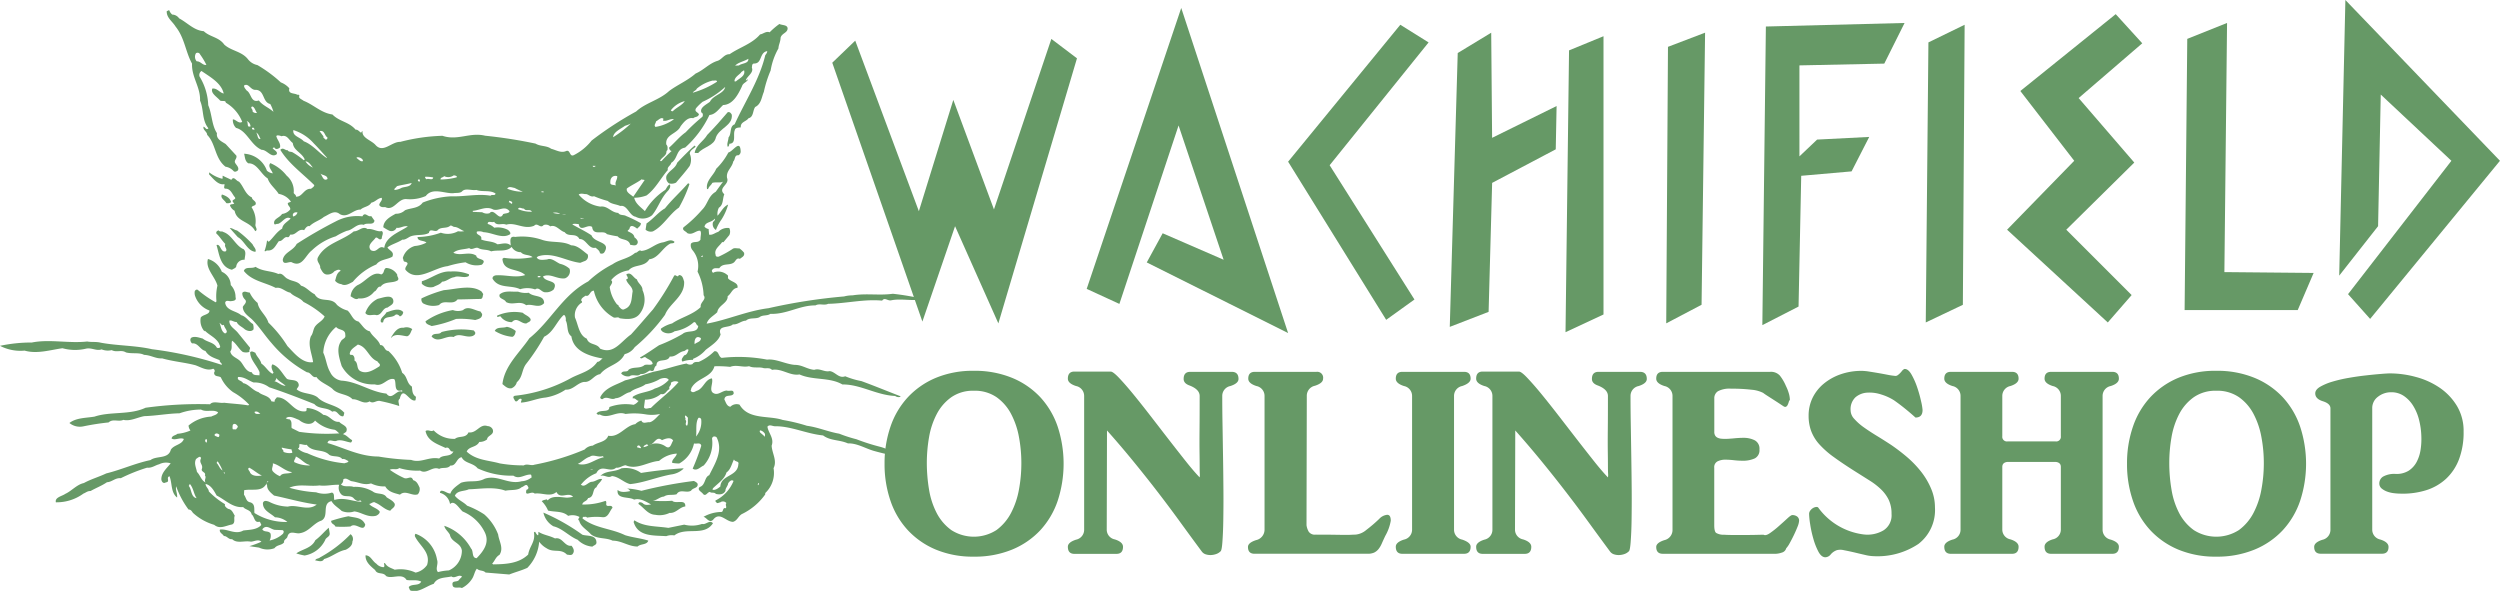 <svg id="logo-green" xmlns="http://www.w3.org/2000/svg" width="296.17" height="70" viewBox="0 0 296.17 70">
  <g id="グループ_77" data-name="グループ 77" transform="translate(0 1.215)">
    <path id="パス_357" data-name="パス 357" d="M140.132,124.7c-.062,1.615,1.013,2.775.951,4.387.458,1.012.2,2.329.992,3.272-.258.278-.365-.138-.572-.189-.138.368.434.6.419.968,1.035,1.036.886,2.769,2.175,3.774a1.641,1.641,0,0,1,.972.532c.161.132.372.016.5-.1.177-.324-.184-.628-.3-.84-.235-.34.227-.53.116-.905l-1.272-1.377c-.485-.307-1.14-.582-1.027-1.284-.628-.936-.578-2.257-1.034-3.312a6.94,6.94,0,0,0-1.031-3.4.572.572,0,0,1,.232-.654c1.009.7,2.35,1.418,2.633,2.67-.493-.1-.763-.651-1.346-.589-.226.528.464.93.861,1.358.155.256.707-.057.734.317a4.545,4.545,0,0,1,1.942,2.272c-.425.273-.773-.32-1.107-.291a1.276,1.276,0,0,0,.377,1.007c1.312.34,1.743,2.057,3.045,2.6.625-.017,1.124,1,1.764.524.178-.324-.354-.51-.472-.722.087-.039.131-.118.211-.075.155.3.493.143.664-.017.1-.492-.338-.883-.444-1.341l.083-.081a1.151,1.151,0,0,1,.537.1c.672-.223.892.49,1.335.8.091.916,1.077,1.12,1.419,1.961l-.129.077a9.111,9.111,0,0,0-1.289-.918c-.2-.132-.5-.019-.611-.272-.294.07-.524-.394-.869-.035,1.015,1.656,2.589,2.752,4.024,4.175-.008.206-.26.322-.39.441-.829-.074-1.032,1-1.776.924.01-.205-.155-.253-.273-.423a2.371,2.371,0,0,0-.833-2.061,4.848,4.848,0,0,0-1.933-1.484c-.348.4.176.837.286,1.213a1.349,1.349,0,0,1-.693-.317,3.016,3.016,0,0,0-2.7-2.01c.11.418.09.873.5,1.138,1.038-.042,1.483,1.3,2.293,1.786.219.713.907,1.2,1.3,1.833a2.2,2.2,0,0,1,1.455.926c-.126.078-.293.071-.379.194.028.33.315.384.3.715a1.477,1.477,0,0,1-.974.543c-.31.486-1.1.578-.918,1.207.165.089.254-.074.418-.027.543-.142.906-1,1.515-.646-.347.4-.934.628-1,1.206-.678.388-1.079,1.117-1.593,1.553a.906.906,0,0,1-.2-.173,5.957,5.957,0,0,1-.3,1.273.184.184,0,0,0,.252-.073c.823.114,1.015-.542,1.452-1.105.453.06.6-.6,1.054-.456.166.006.212-.2.3-.319.7.11.9-.754,1.635-.518.132-.2.353-.567.64-.471.517-.522,1.185-.659,1.7-1.1.593-.267,1.235-.864,1.877-.34.935.533,1.6-.561,2.465-.528.388-.358,1.007-.333,1.275-.819.5-.1.724-.513,1.226-.576.152.3-.27.527-.285.861.158.256.4.264.7.234,1.056.538,1.491-1.063,2.563-.94a4.692,4.692,0,0,0,2.251-.368c.787-1.048,2.207-.287,3.245-.331.333-.069.786.03,1.043-.209.39-.44,1.123-.081,1.706-.182.694.275,1.577-.023,2.263.417-.012.332-.415.068-.589.269-1.481-.265-3.072.129-4.646.069a10.58,10.58,0,0,0-3.384.742c-.523.725-1.389.607-2.1.911a1.513,1.513,0,0,1-1.1.414c-.636.349-1.439.774-1.471,1.6a6.049,6.049,0,0,0,.69.4.653.653,0,0,0,.881-.341c.412.1.883-.3,1.334-.155-.977.666-2.615,1.183-2.792,2.546-.687-.4-.812.671-1.583.27-.515-.6.289-1.066.554-1.471.254-.157.438.43.743.07-.028-.29.274-.652-.008-.869-.545.143-1.065-.333-1.69-.232-.561-.435-1.047.292-1.624.269-1.33,1.11-3.33,1.405-4.22,3.028-.31.528.3.839.239,1.294.233.423.421.885,1.007.783A1.022,1.022,0,0,0,157,149.3c.252-.117.55-.311.747-.055-.508.268-.526.766-.667,1.176a1.083,1.083,0,0,0,.732.4c.444.267.952-.044,1.377-.279a7.257,7.257,0,0,1,2.773-2.046c.438-.605,1.3-.57,1.9-.921.275-.612-.385-.719-.578-1.1.427-.358,1.181-.537,1.775-.927.248.049.545-.146.8-.3.678-.388,1.661-.1,2.337-.491.109-.617.665-.057,1.005-.291.392-.483,1.084-.167,1.516-.563.169-.078.325.135.492.142.455.016.81.4,1.181.5a2.208,2.208,0,0,1-.746.012,2.5,2.5,0,0,1-2.038.172,8.349,8.349,0,0,1-2.754.513c-.021.538.732.361,1.05.663a3.559,3.559,0,0,1-1.38.4,2.07,2.07,0,0,0-1.423,1.436c.117.171.025.416.273.427.7.191-.1.533.045.954,1.348,1.583,3.325-.245,4.99-.428a12.115,12.115,0,0,1,2.131-.458,2.482,2.482,0,0,0,1.938.281c.732-.76-.646-.521-.665-1.061-.849-.573-1.868.092-2.722-.352.514-.439,1.257-.368,1.885-.55.32.3.754-.178,1.076,0,.488.266,1.032.123,1.52.389.8-.218,1.819.113,2.425-.528a1.227,1.227,0,0,0,1.093.623c.357.427.985.245,1.386.59a10.257,10.257,0,0,1-3.4.078l-.169.116c.1,1.579,1.82,1.067,2.7,1.929-1.173.368-2.276-.048-3.479.029-.21.036-.421.151-.39.4.74,1.231,2.167.706,3.268,1.246a2.881,2.881,0,0,1,1.778.026c.47-.355.733.361,1.232.337a1.306,1.306,0,0,0,.965-.335c.626-1.179-1-.785-1.266-1.54.847-.423,1.644.352,2.6.224a.9.9,0,0,0,.541-1.14,2.5,2.5,0,0,0-1.138-.584c-.487-.223-1.008-.743-1.513-.512-.375.026-1.044.17-1.235-.255l.169-.119c1.72-.554,3.335.588,4.986.772l.464-.187A.6.6,0,0,0,187,147.3c-.605-.437-1.2-1.082-1.949-1.07-1.055-.578-2.353-.256-3.5-.672a7.344,7.344,0,0,0-3.138-.326c-.778-.156-.522.641-.534,1.013-.441-.432-1.074-.166-1.569-.143-.567-.4-1.317-.3-1.926-.572.187-.573-.686-.482-.5-.931a1.255,1.255,0,0,1,.783.072c1.077.041,2.2.832,3.14.245.131-.2-.11-.376-.227-.505a2.572,2.572,0,0,0-1.648-.27,1.813,1.813,0,0,0-.769-.445c-.027-.458.541-.105.756-.261.35.554.948.118,1.435.345,1.09-.331,2.091.62,3.309.127.392-.44.732.4,1.123-.083a.764.764,0,0,1,.782.157c.673-.264,1.141.541,1.713.687.474.642,1.325.012,1.749.814.793-.055,1.072,1.243,1.91,1.025.2.173.484.351.515.643a.385.385,0,0,0,.5-.064c.878-1.333-1.121-1.079-1.5-2.046-.729-.485-1.5-.846-2.272-1.289.212-.158.584-.018.75-.055.208,1.043,1.036-.042,1.6.352.125,1.125,1.315.3,1.749.853a10.787,10.787,0,0,0,1.276.26c.394.511,1.277.214,1.493,1.01.248.009.657.191.833-.133.177-.284-.1-.585-.342-.761-.067-.458-.517-.559-.8-.735,0-.124.171-.16.216-.282.107-.619.672-.182.911-.006.217-.241.426-.316.439-.645a15.6,15.6,0,0,0-1.749-.857c-.283-.177-.742-.029-.936-.368-.83-.03-1.251-.877-2.127-.746a4.078,4.078,0,0,1-2.555-1.422c.171-.162.5-.105.749-.057.373-.066.605.4,1.067.25a11.24,11.24,0,0,0,1.634.562c.4.386.983.369,1.47.594.835-.178,1.076,1.16,1.818,1.271a1.76,1.76,0,0,0,1.95-.173c.741-.883,1.034-2.033,1.9-2.911.174-.2.352-.524.194-.737-.252.112-.348.4-.523.641a7.778,7.778,0,0,0-2.418,2.519c-.434-.432-1.125-.875-1.263-1.584a4.321,4.321,0,0,0,1.461-.274c1.065-.787,1.7-2.087,2.521-3.011-.112-.376.351-.524.4-.853.806-.468.561-1.637,1.642-1.8a12.141,12.141,0,0,0,2.886-3.867c.706-.056,1.1-.7,1.62-1.18,1.161-.04,1.788-1.259,2.241-2.236.1-.369.558-.474.693-.76-.122-.088-.129.12-.251.075.143-.493.986-.916.719-1.506.047-.165-.025-.416.226-.49,1.034.042.63-1.3,1.589-1.47.036.125-.1.328-.226.488-.692,2.916-2.408,5.5-3.629,8.188-.63.225-.334,1.106-.721,1.547-.02.415-.24.778-.087,1.116.126-.037.177-.243.179-.367.87-.009.416-1.1.644-1.59.055-.331.426-.315.716-.347-.056-.665.648-.679.912-1.082.625-.141.489-.936.8-1.338.717-.344.75-1.173,1.019-1.784a13.691,13.691,0,0,1,.806-2.537,7.876,7.876,0,0,1,.924-2.616c.019-.455.238-.737.256-1.274.148-.535.812-.551.832-1.087-.022-.458-.65-.358-.973-.535a8.675,8.675,0,0,0-1.158.99c-.407-.182-.8.219-1.129.247-.955,1.125-2.421,1.524-3.612,2.347-.62-.023-.894.588-1.4.776-1.006.293-1.658,1.1-2.627,1.514-.947.834-2.209,1.365-3.147,2.075-1.159,1.074-2.787,1.386-3.9,2.421a40.665,40.665,0,0,0-5.272,3.441,6.3,6.3,0,0,1-2.054,1.7c-.6.351-.43-.679-.977-.453-.59.268-1.2-.128-1.771-.274-.522-.394-1.276-.258-1.843-.609a56.768,56.768,0,0,0-5.97-.935c-1.806-.443-3.258.62-5.057.01a22.012,22.012,0,0,0-5,.72c-1.037-.04-2.043,1.413-2.954.342-.517-.557-1.627-.807-1.513-1.631-.126.077-.13.158-.174.2-.2-.091-.357-.388-.65-.357-.791-.941-1.91-.943-2.747-1.8-1.32-.177-2.236-1.164-3.417-1.624-.2-.174-.692-.317-.473-.6-.081-.043-.159-.212-.248-.093-.32-.26-1.159-.043-.963-.782a2.514,2.514,0,0,0-1.007-.7,15.979,15.979,0,0,0-2.781-2.055,1.884,1.884,0,0,1-1.094-.663c-.751-.982-1.991-.989-2.832-1.766-.628-.894-1.708-.894-2.427-1.585-1.155-.086-1.91-.986-2.921-1.523a1.025,1.025,0,0,0-.813-.445,1.129,1.129,0,0,1-.353-.511c-.124-.005-.171.079-.3.113-.029.786.7,1.229,1.05,1.822C139.255,121.639,139.357,123.3,140.132,124.7Zm11.982,18.112c-.153-.337.146-.572.514-.478A.671.671,0,0,1,152.114,142.809Zm28.982,7.041c.082.044.249-.032.329.054-.05.165-.211.075-.335.111Zm5.482-6.791c-.206-.052-.378.109-.452-.1C186.246,143.046,186.457,142.972,186.579,143.06Zm19.456-18.933c.061.583-.767.509-1.107.787l-.456.023C204.859,124.537,205.524,124.438,206.035,124.127Zm-.893,1.665c.089-.163.255-.2.385-.317.223.673-.576.974-.961,1.33l-.165-.006C204.377,126.342,204.884,126.071,205.142,125.792Zm-5.21,1.87a4.614,4.614,0,0,1,1.9-.962c.123.046.5-.1.492.143a10.551,10.551,0,0,1-2.867,1.3C199.549,127.937,199.84,127.908,199.932,127.663Zm-.424,3.505c.215-.2.583-.1.681-.472-.2-.3-.569-.309-.345-.716a6.133,6.133,0,0,1,.776-.758,9.85,9.85,0,0,0,2.677-1.761c-.155.822-1.4.942-1.809,1.755-.386.315-1.269.7-1,1.286.2.049.193.379.1.5a21.023,21.023,0,0,0-1.974,1.831c-.725.51-1.291,1.235-1.977,1.831.035.125.109.376.316.384a15.84,15.84,0,0,0-1.205,1.2l-.168-.005c.1-.37.643-.556.743-.967,0-.082.01-.29.137-.325.009-.249.06-.455-.141-.669-.159-1.208,1.291-1.235,1.7-2.171C198.369,131.663,198.848,131.019,199.508,131.168Zm-1-2.028c-.352.527-.982.75-1.412,1.191-.086.037-.167-.007-.243-.094A3.015,3.015,0,0,1,198.507,129.14Zm-3.4,2.4c.292-.154.6-.555.879-.3,0,.085-.088.121-.048.207.451.141.8-.26,1.29-.159a5.107,5.107,0,0,1-2.19.91C194.8,131.981,195.09,131.786,195.1,131.536Zm-1.677,6.857c.04.125.46-.022.241.216l-1.27,1.857c-.281-.26-.893-.531-.751-.982C192.2,139.091,192.832,138.825,193.426,138.393Zm-1.992-6.334a4.592,4.592,0,0,0,.676-.263,13.2,13.2,0,0,1-2.093,1.617C190.039,132.793,190.965,132.413,191.434,132.059Zm-.934,5.972c.025.458-.314.652-.167,1.112-.2-.132-.705.013-.648-.4C189.662,138.247,190.008,137.888,190.5,138.031Zm-2.562-1.219c-.048.123-.339.195-.333-.01Zm-3.5,5.749-.455-.016A.857.857,0,0,1,184.442,142.562Zm-.7-.067a3.247,3.247,0,0,1-.867-.118A1.1,1.1,0,0,1,183.741,142.5Zm-2.219-2.655c.084,0,.207-.033.288.054,0,.082-.209.032-.293.029Zm-3.862,1.3.049-.2c.122.046.331.054.363.259C177.98,141.486,177.83,141.065,177.661,141.141Zm2.734,1.1a3.787,3.787,0,0,1-1.646-.313c.137-.326.456-.024.706-.057C179.689,142.255,180.161,141.861,180.395,142.243Zm-2.047-2.816a10.033,10.033,0,0,0,.977.452,4.939,4.939,0,0,1-1.849-.361C177.652,139.194,178.02,139.373,178.348,139.428Zm-.6,2.752c-.052.289-.5.23-.758.347-.453.974-1.046-.788-1.615-.105a1.068,1.068,0,0,1-.864-.115l-1.116-.045,0-.124c.792-.052,1.6-.6,2.413-.156C176.5,142.216,177.152,141.452,177.744,142.18Zm-7.753-4.151a1.093,1.093,0,0,0,1.124-.083.56.56,0,0,1,.367.1c.077.17-.089.122-.13.161a7.863,7.863,0,0,1-1.788.221C169.574,138.136,169.86,138.232,169.991,138.029Zm-2.24.078a3.716,3.716,0,0,1,.949.08c-.056.412-.542.062-.8.218C167.825,138.319,167.706,138.232,167.751,138.107Zm-.757.264c.081.043.16.17.116.253-.091.161-.166-.049-.247-.052Zm-2.6.851c.5-.145,1.252-.241,1.753-.388-.142.492-.761.426-1.182.577a1.992,1.992,0,0,1-.839.258C164.01,139.5,164.344,139.387,164.393,139.221Zm-4.76-3.415a.711.711,0,0,1,.736.319l-.005.124c-.255.113-.531-.228-.733-.36Zm-6.066.472c.413.015.646.48.882.738A1.949,1.949,0,0,1,153.567,136.278Zm1.769,1.456a.569.569,0,0,1-.082-.066.354.354,0,0,1,.082.066c.3.218.824.176.844.632C155.68,138.686,155.591,138,155.336,137.734Zm.828-4.3c.032.167-.1.327-.259.238-.078-.127-.283-.178-.2-.339l-.47-.639C155.866,132.554,155.8,133.215,156.164,133.436Zm-4.028-.859a5.335,5.335,0,0,1,2.424,1.584c.519.518,1.035,1.118,1.551,1.675l-.041.039c-.889-.573-1.678-1.6-2.7-1.968C152.932,133.394,152.024,133.318,152.135,132.577Zm-5.552-1.085a.718.718,0,0,1,.473.641C146.553,132.319,146.867,131.668,146.583,131.492Zm.674.814c.168-.036.207.006.243.132l.037.086C147.456,132.518,147.164,132.551,147.257,132.306Zm.034-1.988c.089-.162-.358-.429-.02-.539.287.094.354.511.551.766C147.695,130.582,147.367,130.528,147.291,130.318Zm.441,2.546c.283.176.356.469.508.764C147.867,133.7,147.931,133.12,147.732,132.864Zm-.055-5.058c1.076.041.772,1.48,1.718,1.68a4.557,4.557,0,0,1,.379.927c-.559-.518-1.3-.754-1.73-1.351-.965.335-.878-.862-1.447-1.174-.117-.171-.318-.342-.308-.591C146.842,126.943,147.054,127.864,147.677,127.806Zm-7.082-4.335a.323.323,0,0,1,.489.143,8.851,8.851,0,0,1,.743,1.231c-.419.107-.689-.44-1.146-.416A.81.81,0,0,1,140.6,123.471Z" transform="translate(-117.383 -118.378)" fill="#696"/>
    <path id="パス_358" data-name="パス 358" d="M201.554,133.3c.415-1.1,2-1.373,1.882-2.662-.077-.168-.23-.381-.483-.308-.739.884-1.561,1.8-2.425,2.684-.445.769-1.372,1.231-1.49,2.139l.411.016C200.1,134.407,201.347,134.331,201.554,133.3Z" transform="translate(-116.739 -118.254)" fill="#696"/>
    <path id="パス_359" data-name="パス 359" d="M222.6,151.8c-1.622.227-3.1-.077-4.77.188a3.836,3.836,0,0,0-1,.128,66.459,66.459,0,0,0-8.96,1.394c-2.54.318-4.859,1.388-7.323,1.831.194-.653.824-.92,1.255-1.359.115-.824,1.286-1.07,1.232-1.9.425-.271.535-.93,1.16-.99.146-.616-.721-.691-1.079-1.077-.119-.128.057-.371-.146-.461a1.589,1.589,0,0,0-1.522-.307c-.171.161-.288-.054-.284-.217.225-.366.508-.23.884-.258.4-.646,1.209-.282,1.722-.679.214-.158.314-.61.72-.428.217-.2.592-.307.486-.727a2.411,2.411,0,0,0-.56-.518c-.291.029-.618-.106-.833.095a12.407,12.407,0,0,1-1.612.888c-.206.033-.37-.012-.363-.221-.22-.67.5-1.058.763-1.5l.165.006.7-.844a.963.963,0,0,0-.011-.83,1.526,1.526,0,0,0-1.3.449c-.377.108-.722.427-1.09.33l-.058-.666a.817.817,0,0,1-.487-.267c.107-.617.847-.466,1.2-.949l.042.041a.429.429,0,0,1-.222.324.812.812,0,0,0,.336.967,5.227,5.227,0,0,1,.67-1.259,6.45,6.45,0,0,0,.774-1.752c-.594.269-.822.879-1.255,1.32a1.6,1.6,0,0,1,.161-.949c.555-.35.416-1.06.642-1.59-.839-.778.666-1.135.324-1.934-.135-.835.582-1.178.738-1.961.257-.2.113-.783.607-.721a.5.5,0,0,0,.268-.49c-.067-1.451-.911.048-1.456.154a7.724,7.724,0,0,1-1.443,1.932c-.32.819-1.255,1.4-1.086,2.4l.125.006c.095-.327.432-.522.483-.726.379-.152.952.036,1.29-.158l-.874,1.208c-.892.505-.926,1.457-1.616,2.134a14.982,14.982,0,0,1-2.194,2.072c-.22.364.314.467.43.676.609.315,1.05-.33,1.543-.272.2.215.016.666.043,1.038-.27.488-.833.136-1.137.5a.889.889,0,0,0,.178.754,2.9,2.9,0,0,1,.606,2.551,6.758,6.758,0,0,1,.719,2.8c.394.511-.446.811-.344,1.4-.948.917-2.37,1.234-3.388,1.939a3.933,3.933,0,0,0-1.267.575c-.17.117.03.292.109.378a1.249,1.249,0,0,0,1.453-.027,4.519,4.519,0,0,0,2.278-1.072c.293-.072.235.339.52.433-.077.949-1.3.447-1.86.964A19.258,19.258,0,0,1,194.9,157.9c-.766.51-1.49,1.023-2.253,1.449.2.3.419-.152.663-.017.282.259.775.318.841.778-.3.2-.579.017-.959.13-.556.474-1.29.157-1.884.549-.182.407-.705.013-.888.463a1.117,1.117,0,0,0,.981.327c.426-.316.949.119,1.337-.28.454.06.713-.221,1.093-.413.654.273.347-.363.77-.592-.006-.954,1.293-.282,1.573-1.059.7.068,1.012-.5,1.64-.64.206.005.388-.359.585-.145-.09.246-.188.614-.52.643-.133.246-.433.483-.194.74a3.33,3.33,0,0,1,1.251-.2l0-.124a3.816,3.816,0,0,0,1.493-1.061c.64-.514,1.53-1.018,1.768-1.836-.412-1.137.981-.71,1.457-1.188.575.063.965-.419,1.547-.439.43-.4,1.084-.166,1.59-.4.384-.316.917-.131,1.3-.405,1.944.076,3.478-1.027,5.343-1,.468-.271,1.034.04,1.5-.189,2.156-.041,4.289-.583,6.4-.378.309-.443.66.066,1.079-.039,1.17-.246,2.6.141,3.859-.141A30.194,30.194,0,0,0,222.6,151.8Zm-22.579-4.35-.122-.006c0-.081.128-.161.172-.2C200.066,147.33,200.1,147.414,200.019,147.453Zm-.893,10.324c-.073-.293.043-1.158.732-.718C199.882,157.514,199.341,157.535,199.126,157.777Z" transform="translate(-116.829 -118.213)" fill="#696"/>
    <path id="パス_360" data-name="パス 360" d="M199.184,134.371l-.12-.129c-.642.556-1.42,1.354-2.067,2.034-.232.7-.9.877-1.258,1.527a.824.824,0,0,0,.294.921,1.168,1.168,0,0,0,.833-.093c.566-.681,1.084-1.242,1.609-1.967a1.771,1.771,0,0,0,.015-1.451C198.5,134.8,198.966,134.612,199.184,134.371Z" transform="translate(-116.774 -118.213)" fill="#696"/>
    <path id="パス_361" data-name="パス 361" d="M198.3,138.68c-.911,1.044-1.9,1.918-2.725,2.961-.719.387-1.459,1.311-2.181,1.78l-.113.742a.922.922,0,0,0,.865.2c1.267-.657,1.942-2.038,3.089-2.822a15.925,15.925,0,0,0,1.227-2.73C198.5,138.69,198.337,138.683,198.3,138.68Z" transform="translate(-116.799 -118.167)" fill="#696"/>
    <path id="パス_362" data-name="パス 362" d="M142.112,137.382l-.009.248c.439.431,1.067,1.326,1.82,1.147.03.251-.138.408.062.543.666-.058.847.654,1.165,1,.156.214-.094.246-.222.366s.071.291.153.38c-.174.157-.417.024-.506.227a1.21,1.21,0,0,0,.555.644c.236,1.335,1.857,1.232,2.432,2.414.38-.153-.02-.5.031-.785a3.018,3.018,0,0,0-.459-2.049c.131-.2.337-.153.467-.313.183-.408-.436-.515-.421-.847-.815-.362-.985-1.322-1.544-1.882-.329-.053-.594-.725-.9-.2-.324-.178-.692-.317-1.016-.5-.047.122.029.292-.056.371A4.2,4.2,0,0,1,142.112,137.382Z" transform="translate(-117.331 -118.18)" fill="#696"/>
    <path id="パス_363" data-name="パス 363" d="M143.613,139.98c-.265.407.348.679.5,1.015a.723.723,0,0,0,.584-.1C144.591,140.39,144.062,140.124,143.613,139.98Z" transform="translate(-117.316 -118.153)" fill="#696"/>
    <path id="パス_364" data-name="パス 364" d="M151.885,148.027c1.183.543,1.527-.854,2.295-1.445a7.137,7.137,0,0,1,2.84-1.672,7.665,7.665,0,0,1,1.311-.653c.748-.1,1.151-.91,2.016-.709.343-.319,1.154.128,1.26-.492l-.392-.552c-.381.19-.724-.567-1.039.041a5.4,5.4,0,0,0-3.129.583,52.248,52.248,0,0,0-4.66,2.682c-.4.812-1.488.979-1.648,1.884C150.794,148.44,151.566,147.766,151.885,148.027Z" transform="translate(-117.241 -118.129)" fill="#696"/>
    <path id="パス_365" data-name="パス 365" d="M178.7,164.575c.956-.044,1.885-.506,2.882-.593a5.988,5.988,0,0,0,2.4-.942c.866.075,1.4-.817,2.189-.912.824.075,1.152-.824,1.9-.919.868-1.087,2.276-1.072,2.908-2.375a1.973,1.973,0,0,0,1.191-.825,20.814,20.814,0,0,0,3.588-3.836c.55-1.389,2.36-2.189,2.263-3.932-.111-.336-.175-.794-.632-.769-.141.408-.408-.225-.585.139a32.548,32.548,0,0,1-2.472,3.927c-.911,1.041-1.69,1.964-2.6,2.963-1.236.867-2.042,2.408-3.671,1.681-.387-.676-1.31-.379-1.569-1.178-.938-.408-1.012-1.654-1.4-2.495a1.759,1.759,0,0,1,.773-1.757c.123-.035.049-.2-.031-.247-.031-.293.306-.445.519-.6.492.186.479-.6.975-.584a4.787,4.787,0,0,0,2.243,3.111c.281.219.583-.1.823.157.782.113,1.855.238,2.425-.611a2.71,2.71,0,0,0,.271-2.724c.021-.538-.549-.808-.655-1.268-.449-.182-.708-.98-1.263-.587.036.168.394.512-.023.579.145.585.757.816.773,1.438-.151.742-.024,1.74-.947,2.078-.3.2-.536-.146-.734-.36l.042-.041c-.081-.043-.118-.128-.2-.131a4.209,4.209,0,0,1-.874-2.066c.093-.244.48-.6.157-.819a3.284,3.284,0,0,1,2.075-1.164c.65-.762,1.877-.342,2.454-1.315,1.08-.124,1.542-1.35,2.474-1.852.169-.076.5.019.5-.23-.443-.347-.866-.033-1.328.075-.958.126-1.653.971-2.608,1.018-.239-.217-.467.271-.712.221-.814.714-1.813.758-2.662,1.347a12.789,12.789,0,0,0-2.9,2.043c-3.047,1.622-4.406,4.676-6.972,6.734-1.143,1.7-2.944,3.243-3.191,5.429.319.259.6.563,1.059.5a1.029,1.029,0,0,0,.646-.721c.73-.635.557-1.469,1.124-2.194a24.188,24.188,0,0,0,2.112-3.193c1.094-.537,1.432-1.727,2.295-2.561l.121,0a.819.819,0,0,1,.142.625c.309.593.069,1.453.674,1.891.261,1.832,2.269,2.365,3.71,2.629-.209.075-.347.4-.636.389-.79,1.129-2,1.333-3.1,1.912a17.452,17.452,0,0,1-6.667,2.106c-.38.109-.058.41.018.622.282.176.337-.194.589-.269C178.966,164.089,178.622,164.492,178.7,164.575Z" transform="translate(-116.974 -118.097)" fill="#696"/>
    <path id="パス_366" data-name="パス 366" d="M145.387,144.2c-.331-.056-.57-.313-.862-.284l.956,1.073c.81.448,1.137,1.659,2.085,1.739.136-.328-.225-.589-.336-.883A11.686,11.686,0,0,0,145.387,144.2Z" transform="translate(-117.306 -118.112)" fill="#696"/>
    <path id="パス_367" data-name="パス 367" d="M142.973,145.922c.33,1.09.439,2.626,1.835,2.929.214-.159.505-.19.516-.479a.938.938,0,0,1,.978-.707c.019-.456.242-.9-.114-1.247-.94-.367-1.385-1.711-2.409-2.04-.119-.129-.415.026-.532-.185-.209.03-.337.152-.3.36.4.347.674.854,1.072,1.244-.18.364.308.59.047.87C143.435,146.851,143.478,145.735,142.973,145.922Z" transform="translate(-117.323 -118.109)" fill="#696"/>
    <path id="パス_368" data-name="パス 368" d="M224,170.542c-.741-.152-1.388-.551-2.128-.746a24.361,24.361,0,0,1-2.826-.9,16.6,16.6,0,0,1-2.045-.66c-1.276-.214-2.5-.758-3.817-.934a20.815,20.815,0,0,0-2.875-.692c-1.635-.559-4.059.009-5.109-1.81a1.04,1.04,0,0,0-1.088.248c-.452-.06-.554-.6-.71-.856.068-.7.879-.256,1.1-.7.021-.58-.49-.226-.814-.364-.539.021-.975.543-1.463.358-.778-.277-.077-1.246-.306-1.8-.792.138-.954,1.083-1.669,1.429-.3.072-.555.394-.832.051-.035-.125.088-.161.052-.285.628-1.265,2.368-1.237,2.755-2.63a13.482,13.482,0,0,1,1.861.071c.756-.3,1.486.1,2.239-.08.571.271,1.158.047,1.732.232.33.054.71-.095.984.205,1.171-.205,2.13.743,3.255.539,1.629.726,3.552.3,5.091,1.191,2.074-.044,4.054,1.274,6.246,1.359a.687.687,0,0,0,.619.107V163.8c-1.553-.6-3.1-1.239-4.613-1.791a9.6,9.6,0,0,1-1.924-.573c-.758.3-1.181-.543-1.842-.611-.629.143-1.186-.375-1.818-.152-.869-.075-1.427-.593-2.3-.586-1.114-.085-2.252-.75-3.291-.623a18,18,0,0,0-5.378-.207c-.409-.14-.338-.884-.88-.781a6.227,6.227,0,0,1-1.832,1.255c-.251.033-.538-.062-.754.263a.721.721,0,0,1-.7-.069c-1.294.24-2.554.731-3.89.969-1.133.331-2.224.743-3.4,1.029-1.013.54-2.351.82-2.936,2a.228.228,0,0,0,.284.218c.511-.436,1.028.205,1.537-.108.661-.015,1.1-.619,1.726-.718.556-.479,1.261-.491,1.817-.928a5.074,5.074,0,0,0,1.722-.635c.3-.115.839-.217,1.033.119a3.606,3.606,0,0,1-1.654,1.017c-.765.467-1.8.425-2.608.975l-.009.206c.3-.112.449.267.7.276a1.326,1.326,0,0,1-.6.474,5.582,5.582,0,0,0-2.868.262c.011.748-1.128.207-1.522.77.08.087.239.218.37.1,1.055.62,2.007-.462,3.067-.047a8.057,8.057,0,0,1,2.444.055,4.381,4.381,0,0,0,1.657-.062c-.384.358-.778.881-1.238.988-.331-.055-.8.26-.985-.2a1.574,1.574,0,0,0-.722.426c-1.166.164-1.928,1.625-3.2,1.368-.278.777-1.231.741-1.828,1.175a1.424,1.424,0,0,0-.97.459,28.821,28.821,0,0,1-5.951,1.8c-.382.155-.867-.155-1.249.079a16.319,16.319,0,0,1-2.851-.233c-1.352-.384-2.8-.359-3.921-1.4.274-.653,1.136-.454,1.493-1.145a1.415,1.415,0,0,0,.921-.3c.022-.494.891-.5.67-1.175a.687.687,0,0,0-.608-.4c-.94-.325-1.277.9-2.264.742-.318.735-1.133.371-1.6.767a3.3,3.3,0,0,1-2.532-1.007c-.3.235-.656-.153-.955.086.245,1.21,1.431,1.545,2.366,2,.551-.227.437.554.939.408-.32.734-1.257.324-1.691.847-1.231-.255-2.176.579-3.321.161a30.263,30.263,0,0,1-3.878-.4c-2.2,0-4.064-1.026-6.03-1.6.149-.615.748-.055,1.13-.286.587-.145,1.113.166,1.647.228a.373.373,0,0,0,.137-.285c-.367-.179-.64-.605-1.092-.705l.385-.276c.316-.691-.507-.808-.825-1.19-.791.092-1.132-.791-1.874-.819a3.329,3.329,0,0,0-1.954-.819c-.092.161.065.376-.226.405-1.453.107-1.925-1.692-3.332-1.663-.176.242-.258.24-.271.527l-.369-.054c-.263-.715-1.094-.665-1.532-1.094-.7-.194-1.167-.958-1.826-1.066-.152-.338-.776-.279-.591-.726.787-.013,1.183.417,1.837.651a2.9,2.9,0,0,1,1.844.567c1.842.61,3.514,1.255,5.352,1.989.556.643,1.519.35,2.118.911.591-.269.689.481,1.183.539.245.055.173-.283.262-.4-.872-1.029-2.284-.915-3.2-1.863-.725-.524-1.769-.358-2.45-.925.048-.2.3-.318.229-.612-.14-.625-.937-.407-1.384-.633-.558-.6-.9-1.443-1.715-1.724-.262.281.012.748.126,1l-.128.119c-.527-.272-.8-.862-1.322-1.21-.105-.5-.549-.811-.7-1.273-.205-.089-.445-.265-.62-.065.006.911.811,1.564,1.112,2.362l-.014.374c-.33-.055-.749.054-.9-.367-.662-.023-.961-.822-1.278-1.207-.4-.514-1.139-.584-1.277-1.252.3-.4.074-.825.214-1.276.487.308.791.984,1.274,1.332a1.282,1.282,0,0,0,.788-.008c-.076-.211.095-.33.06-.5l-1.462-1.8c-.4-.471-1.01-.743-.983-1.4.255-.116.533.185.863.156.193.423.643.565.962.867.324.22.816.32,1.038,0a1.532,1.532,0,0,0-.061-.623c-.487-.265-.793-.9-1.408-1.049-.561-.518-1.761-.522-1.892-1.48.1-.368.463-.149.67-.182.292-.031.708-.056.559-.475a2,2,0,0,0-.567-1.432,1.751,1.751,0,0,0-1.058-1.574,2.5,2.5,0,0,0-1.642-1.515c-.334,1.148.834,2.064,1.124,3.154a5.488,5.488,0,0,0-.113,1.857l-.088.123A12.427,12.427,0,0,1,141,151.187c-.165-.051-.251.03-.337.152a1.177,1.177,0,0,0,.021.54,2.8,2.8,0,0,0,1.715,1.766c.021.5-.766.467-1.029.83a1.913,1.913,0,0,0,.436,1.633l.042-.081c.559.559,1.255.793,1.683,1.516.034.166.275.424.02.538-.083,0-.209.034-.287-.052-.35-.635-1.137-.624-1.66-1.06-.409-.1-.979-.328-1.362-.093-.214.2-.062.537.1.668.709-.1.966.783,1.58.889.39.678,1.049.829,1.7,1.1-.055.29.318.347.227.55a43.468,43.468,0,0,0-8.257-1.852c-1.97-.45-4.087-.405-6.061-.772-.575-.145-1.12-.041-1.61-.143-2.165.248-4.466-.3-6.55.12a17.966,17.966,0,0,0-3.787.393,5.244,5.244,0,0,0,2.919.567c1.475.43,3.07-.089,4.486-.282a5.577,5.577,0,0,0,2.731.064c.713-.182,1.276.3,1.9.072a1.99,1.99,0,0,0,1.2.09c.61.313,1.123-.082,1.689.271.7.192,1.575-.022,2.144.289.827.032,1.388.47,2.137.414,1.353.385,2.677.477,3.948.815.653.231,1.38.716,2.1.413a.284.284,0,0,1,.108.459c.019.541.525.352.805.57a4.369,4.369,0,0,0,1.466,1.756,7.732,7.732,0,0,1,1.891,1.481l-.127.078c-.906-.159-1.9-.2-2.847-.315-.5.1-1.316-.26-1.663.182a46.036,46.036,0,0,0-7.641.412c-1.858.88-4.16.418-6.048,1.051-1,.169-2.161.122-2.972.756a1.958,1.958,0,0,0,1.641.4,29.254,29.254,0,0,1,3-.466c.516-.477,1.161-.036,1.752-.307.821.2,1.67-.306,2.5-.441,1.329-.033,2.748-.307,4.158-.336a7.562,7.562,0,0,1,2.544-.442c.608.357,1.451-.068,2.017.326-.134.327-.551.352-.805.506a4.565,4.565,0,0,0-2.693,1.058,1.036,1.036,0,0,0,.224.59,4.927,4.927,0,0,1-1.548.393c-.216.2-.628.185-.685.556.405.266,1-.168,1.45.056-.233.7-1.145.662-1.539,1.268-.3,1.147-1.686.681-2.411,1.232-1.838.386-3.483,1.151-5.24,1.58-.887.422-1.81.677-2.655,1.141-.836.176-1.446.939-2.2,1.281-.384.278-1.259.408-1.116,1a5.383,5.383,0,0,0,3.27-1.035c.3-.112.469-.314.844-.3.591-.35,1.306-.611,1.943-1.044.584-.018.976-.543,1.635-.477a20.632,20.632,0,0,1,3.115-1.247c.579.063.965-.294,1.425-.4a1.79,1.79,0,0,1,1.371-.114c-.479.606-1.119,1.12-1.108,1.909.03.249.226.547.524.352.583-.063-.018-.582.443-.73.342.841.133,1.912.9,2.52.06-.453-.214-.879-.114-1.332a10.474,10.474,0,0,0,1.468,2.752c.292.011.366.179.522.393a6.344,6.344,0,0,0,2.516,1.421c.683.565,1.364.095,2.116-.041.462-.19.152-.783.329-1.025-.2-.336-.345-.758-.757-.815-.2-.091-.525-.354-.393-.556a9.249,9.249,0,0,1-1.931-1.524c.012-.291-.392-.552-.379-.882.658.149,1,.827,1.311,1.374,1.019.5,1.891,1.481,3.141,1.365.276.343.9.325,1,.868.362.261.291,1.047.92.863.122.044.154.256.232.381-.52.6-1.429.566-2.137.665-.934.545-1.9-.239-2.773-.108-.1.37.352.513.469.765.373-.028.562.438.979.368.6.564,1.445.14,2.226.3.413-.026.882-.339,1.243.006a11.293,11.293,0,0,1-1.428.525l1.153.17a2.34,2.34,0,0,0,1.822.069c.346-.443.838-.3,1.144-.7-.07-.33.348-.4.4-.685.238-.823,1-.252,1.507-.4,1.041-.168,1.578-1.182,2.5-1.479.975-.5,0-2.03,1.209-2.314.272.505.8.775,1.2,1.165a2.076,2.076,0,0,0,1.491.058c.824.072,1.587.763,2.589.513.173-.078.424-.233.435-.481-.276-.425-.975-.535-1.249-.917.248-.031.509-.352.75-.138.611.232,1.088.83,1.746.94.175-.285.594-.393.527-.811-.192-.378-.641-.563-.963-.783-.352-.592-1.151-.29-1.633-.683a4.041,4.041,0,0,0-2.3-.546c-.407-.178-1.122.083-1.48-.3a.6.6,0,0,0,.271-.569c.344-.319.7.152,1.028.2.824.115,1.431.512,2.269.255a3.458,3.458,0,0,0,1.684.356c.389.676,1.087.786,1.745.977.646-.6,1.44.222,2.115-.044a.92.92,0,0,0,.2-.817c-.194-.383-.3-.718-.756-.858-.224-.632-.618-.067-1.067-.25a10.1,10.1,0,0,1-1.7-.976c.38-.2.783.072,1.126-.206a7.213,7.213,0,0,0,2.474.3c.767.486,1.43-.565,2.245-.2.421-.23.992.037,1.34-.4.7.07.7-.884,1.325-.984.385.761,1.341.633,1.9,1.319a9.461,9.461,0,0,0,4.233.865c.685.483,1.331-.156,2.037-.129.164.047.033.209.154.3a1.977,1.977,0,0,1-1.223.492c-1.589.438-2.827-.814-4.377-.293-.933.5-1.789.137-2.8.473-.425.314-1.1.744-1.25,1.277-.413-.016-.69-.357-1.105-.333a.26.26,0,0,0-.133.246,1.638,1.638,0,0,1,1.191,1.332c.518-.521,1.059.5,1.5.885a5.031,5.031,0,0,1,2.637,2.5c.576,1.224-.208,2.23-.984,3.027-.62-.024-.34-.843-.662-1.144a5.768,5.768,0,0,0-3.17-2.693c.069.418.472.682.665,1.064.173.916,1.29.916,1.418,1.876a2.557,2.557,0,0,1-1.539,2.344,6.405,6.405,0,0,0-1.291.2c-.36-.387.078-.949-.111-1.455a3.95,3.95,0,0,0-2.534-3.081c-.125.079-.09.206-.092.287.536,1.14,1.916,1.9,1.442,3.411a2.194,2.194,0,0,1-1.359.9,4.222,4.222,0,0,0-2.472-.342c-.326-.177-.861-.282-1.133-.748-.324-.181.071.332-.184.449a1.189,1.189,0,0,1-.853-.409c-.525-.35-.669-.977-1.288-1-.031.787.574,1.265,1.135,1.745.266.59.944.2,1.3.711.69.4,1.881-.422,2.427.466.617.106,1.162-.08,1.734.192-.272.569-1.086.207-1.479.647a4.039,4.039,0,0,0,.155.381c.9.405,1.881-.469,2.807-.764.445-.811,1.351-.693,2.1-.872.4.305.843-.3,1.246.007-.092.162-.26.237-.351.4-.219.322-.87.009-.77.593.064.54.781.194,1.107.374a3.087,3.087,0,0,0,1.247-1.155c.219-.364.281-.859.539-1.14.279.3.743.154,1.021.457l2.808.229c.76-.3,1.385-.444,2.144-.786a4.967,4.967,0,0,0,1.4-3.1,2.665,2.665,0,0,0,.88.78c.849.572,1.661-.018,2.416.757.207.008.575.145.709-.138.222-.324.027-.661-.172-.917-.833.131-1.077-1.079-1.953-.864-.692-.359-1.315-.383-1.959-.782-.048.123.028.294-.059.413-.2-.092-.237-.3-.357-.427l-.126.079c.2,1.126-.517,1.6-.682,2.625-1.12,1.075-2.655,1.142-4.147,1.165l-.12-.086c.344-.362.4-.773.868-1.044.528-.809-.062-1.619-.157-2.41a5.99,5.99,0,0,0-1.647-2.384,10.536,10.536,0,0,0-2.035-1.033c-.4-.427-1.049-.662-1.444-1.173.273-.653,1.1-.5,1.645-.767,1.327-.03,2.953-.341,4.344.167.668-.137,1.451.018,1.923-.42.252-.033.559-.519.749-.054.118.126.027.33-.18.365-.243.942.577.062.977.452.875-.132,1.846.446,2.574-.19.463.93,1.414-.07,1.968.572a5.106,5.106,0,0,1-.709.1c-.662-.025-1.769-.316-2.291.326l-.12-.13c-.209.076-.417.068-.589.225a3.531,3.531,0,0,1,.747,1.106c.78.2,1.738.027,2.377.63a1.752,1.752,0,0,1,1.362.137l-.041.039c-.049.121-.219.281-.015.373.18.752.911,1.071,1.387,1.629.763.608,1.726.355,2.582.76,1.077,0,1.878.694,2.956.694.386-.358,1.084-.164,1.271-.7-.86-.28-1.852-.361-2.753-.644-1.667-.811-3.49-.8-4.98-1.933-.123-.044-.033-.208.053-.246.122.046.332-.072.409.1a6.7,6.7,0,0,1,1.783-.058c.743.113.856-.67,1.245-1.108-.069-.337-.367-.183-.612-.231-.287-.094.017-.455-.227-.589a7.66,7.66,0,0,1-2.751.432c.1-.411.555-.353.692-.761.792-.095.458-1.061,1-1.287.14-.408.52-.6.659-.969-.411-.1-.759.3-1.212.325s-.859.755-1.3.324l.125-.119a4.2,4.2,0,0,1,1.706-1.22c.584-1.179,1.617.02,2.347-.656.411.057.757-.261,1.13-.289,1.344.592,2.668-.435,3.956-.51a3.528,3.528,0,0,1,2.106-.87c-.057.41-.65.719-.541,1.1a5.346,5.346,0,0,0,.826.072,3.566,3.566,0,0,0,1.75-2.375c.288.095.794-.177.859.282a26.361,26.361,0,0,1-1.015,2.7c.483.35.919-.213,1.3-.365a3.942,3.942,0,0,0,.993-3.193c.052-.289.343-.318.544-.147.807,1.606-.2,3.1-.876,4.486-.59.223-.42,1.183-1.135,1.4-.345.36.23.548.425.846.317.3.505-.272.8-.261.16.173.5-.02.7.234.453.1.908.077,1.132-.372-.029-.291.314-.609.324-.9.13-.16.352-.484.633-.266a4.414,4.414,0,0,1-2.074,2.282c-.172.076-.009.2.071.291.119.128.249-.031.415-.025a.527.527,0,0,1,.744.073c-.174.2.066.413-.067.616-.408-.139-.265.405-.512.436a4.4,4.4,0,0,0-2.138.58c.371.057.673.814,1.148.334.786-1.005,1.524.265,2.352.257.505-.146.6-.64,1.03-.912a7.271,7.271,0,0,0,2.784-2.337l.005-.166a3.268,3.268,0,0,0,.984-2.945c.451-.893-.181-1.749-.227-2.661.324-.9-.4-1.506-.5-2.256.263-.322.623-.018.957-.048,1.864-.008,3.652.888,5.635,1.088.883.657,1.928.489,2.947.944,1.079-.041,2.09.619,3.114.9a31.485,31.485,0,0,0,3.449.757C224.441,170.849,224.155,170.757,224,170.542Zm-73.661-8.886c.275.384.722.569,1.082.912-.538-.019-.853-.446-1.346-.549C150.282,161.986,150.251,161.776,150.338,161.655Zm-6.094-5.289c-.488-.267-.466-.888-.658-1.267.162.088.316.426.531.227C144.1,155.7,144.787,156.18,144.244,156.366Zm-4.3,18.067.134-.245c.435.515.451,1.177.8,1.686C140.18,175.767,140.3,174.778,139.943,174.433Zm.975-1.661c-.1-.544-.376-1.009-.107-1.538.171-.116.557-.477.582-.06-.269.527.264.711.118,1.205-.18.407.525.392.344.8.238.257-.148.572.092.832C141.419,173.785,141.317,173.158,140.918,172.771Zm1.129-3.48c-.206-.047-.229-.505.056-.369C142.1,169.045,142.131,169.213,142.047,169.292Zm.947-.915c.132-.244.381-.192.581-.019-.007.125-.01.29-.176.283C143.276,168.553,143.029,168.545,142.993,168.376Zm.246,3.323.129-.2a6.3,6.3,0,0,1,.58,1.1C143.584,172.375,143.518,171.961,143.239,171.7Zm.984,1.323-.156-.254c.08,0,.121.087.161.128Zm1.323-5.293-.372-.013c-.079-.128-.029-.334-.022-.5.177-.323.581-.018.614.233C145.677,167.527,145.632,167.649,145.546,167.729Zm7.461-1.122c.561.476,1.462.719,1.9.074a4.056,4.056,0,0,0,2.278,1.082c.247.05.4.3.6.436a22.865,22.865,0,0,1-4.756-.183l-.894-.447c-.072-.337.114-.826-.292-1.05-.167.035-.247-.051-.409-.1C151.869,166.025,152.513,166.421,153.006,166.607Zm-.375,4.335c.574.232,1.005.829,1.578.975l.079.083a4.06,4.06,0,0,1-1.849-.4C152.368,171.388,152.622,171.191,152.631,170.942Zm-1.658-1.057a10.273,10.273,0,0,0,1.151.211c-.005.166.117.252.069.415a1.8,1.8,0,0,1-1.034-.121C151.212,170.142,150.924,170.089,150.973,169.885Zm-1.067,1.864c.823.2,1.416.925,2.283,1.041-.386.276-1.163,0-1.429.486a2.337,2.337,0,0,1-.849-.573C149.673,172.4,149.975,172.125,149.906,171.749Zm-1.473-5.856c-.121-.046-.626.141-.7-.234C148.034,165.5,148.273,165.761,148.433,165.893Zm-1.323,6.373c.528.265.968.7,1.5.925-.416.068-1.124.124-1.4-.344C147.178,172.637,146.815,172.419,147.111,172.265Zm4.007,7.816a3.315,3.315,0,0,1-1.6.81,1.147,1.147,0,0,0,.113-.825c-.234-.381-.743-.11-.976-.5.482-.641,1,0,1.489.061l.91.035C151.257,179.756,151.207,179.92,151.118,180.082Zm.58-3.208a5.128,5.128,0,0,1-2.255-.584c-.287-.094-.573-.188-.711.138-.034.911.867,1.191,1.429,1.713a2.389,2.389,0,0,1,1.469.552,6.971,6.971,0,0,1-3.9-1.06c-.065-.419.124-1.073-.49-1.263-.534-.1-.475-.557-.751-.9l.02-.539c1.044-.207,2.307.337,2.776-1.093.044,0,.083,0,.083.044-.088.079-.3.277-.142.451-.022.538.421.886.823,1.234,1.683.355,3.284.829,5.054,1.064C154.078,177.461,152.788,176.585,151.7,176.874Zm7.746-1.029c.24.259.48.474.819.281l.16.17c-.994.006-2.01-.573-3.224-.206-.113-.3.071-.784-.3-.879a2.887,2.887,0,0,1-1.864-.031,14.64,14.64,0,0,1-3.172-.539c1.1-.5,2.325-.115,3.577-.276.739.112,1.493-.109,2.322-.075a1.132,1.132,0,0,0,.208,1.084C158.367,175.845,159,175.455,159.444,175.845Zm-1.044-4.1a13.689,13.689,0,0,1-4.427-1.2,2.256,2.256,0,0,1-1.1-.54c.253-.114.14-.408.187-.531.25-.032.575.148.865.076.629.936,1.931.448,2.65,1.177.443.308,1.2.049,1.554.517.291-.071.492.141.737.237C158.818,171.678,158.571,171.668,158.4,171.743Zm29.1.709c.043-.041.252-.033.337-.029C187.75,172.5,187.627,172.456,187.5,172.452Zm-1.467-.638c.507-.229.9-.712,1.444-.856.386-.319.991.121,1.494-.069l.161.131C188.047,171.228,187.224,172.15,186.033,171.815Zm7.119-1.923c-.122-.044-.117-.17.01-.249.211-.074.245.135.365.223C193.48,170.071,193.277,169.856,193.152,169.892Zm.666-.057c.008-.208.26-.281.427-.355.038.041.079.126.162.128A1.442,1.442,0,0,1,193.818,169.835Zm2.654-.063a1.961,1.961,0,0,0-1.522-.349.844.844,0,0,1-.229.08.583.583,0,0,1-.188.069.625.625,0,0,1,.188-.069c.456-.25.715-.993,1.284-.5.421-.189,1.051-.415,1.325.053C197.111,169.34,197.04,170.125,196.472,169.773Zm.346-4.669.044-.083c0,.086.081.046.122.047C196.939,165.148,196.86,165.107,196.818,165.1Zm-2.117.084c-.288-.012-.671.22-.826-.072l.117-.909a3,3,0,0,0,1.892-.672c.533.145.637-.431,1.014-.583-.151-.338.269-.445.156-.74a.818.818,0,0,1,.913-.089C197.014,163.248,195.736,164.149,194.7,165.187Zm4.27,2.111c-.366-.179.1-.535-.221-.712.17-.116-.113-.293.019-.5.123,0,.2.173.319.26C199.034,166.681,199.147,167.057,198.971,167.3Zm1.068,1.284c.106-.576-.1-1.659.294-2.225a.256.256,0,0,1,.324.219A2.709,2.709,0,0,1,200.039,168.582Zm5.013,3.3c-.1,1.446-2.036,1.206-2.131,2.612-.256.2-.6.473-.929.378l.048-.164c.6-.6,1.371-1.066,1.61-1.885.51-.354.616-1.012.886-1.54C204.648,171.62,205.193,171.433,205.052,171.883Zm2.35,2.452c-.085,0-.031-.249.092-.247C207.532,174.134,207.489,174.256,207.4,174.336Zm.8-5.729a4.929,4.929,0,0,0-.482-.432c-.12-.087-.195-.257-.07-.333a.85.85,0,0,1,.563.435Z" transform="translate(-117.586 -118.075)" fill="#696"/>
    <path id="パス_369" data-name="パス 369" d="M162.885,148.595c-.339.2-.148.615-.569.768-1.019-.456-1.813.84-2.785,1.259a1.7,1.7,0,0,0-.837,1.334c.283.136.6.479.942.243a2.053,2.053,0,0,0,1.854-.8c.336-.11.355-.648.769-.59.481-.686,1.423-.361,2.019-.752.215-.241-.109-.42-.057-.666A1.6,1.6,0,0,0,162.885,148.595Z" transform="translate(-117.159 -118.064)" fill="#696"/>
    <path id="パス_370" data-name="パス 370" d="M169.447,150.215c.54-.021.971-.5,1.43-.525.422-.233,1.033.081,1.534-.065.169-.036.256-.114.219-.282a4.876,4.876,0,0,0-2.182-.332c-1.239-.09-2.271.824-3.4,1.152l-.009.291a1.462,1.462,0,0,0,1.393.385C168.769,150.645,169.184,150.58,169.447,150.215Z" transform="translate(-117.072 -118.059)" fill="#696"/>
    <path id="パス_371" data-name="パス 371" d="M166.516,164.269l.056-.41c-.486-.309-.424-.8-.49-1.221-.65-.4-.494-1.181-1.142-1.619a5.886,5.886,0,0,0-1.64-2.591c-.5-.02-.427-.722-.967-.7-.222-.673-.915-.988-1.223-1.624-.658-.15-.883-.738-1.362-1.171-.66-.109-.8-.859-1.277-1.291a3.09,3.09,0,0,1-1.259-.671c-.707-1.023-2.023-.161-2.645-1.264-.569-.269-1-.864-1.617-1.013-.354-.552-1.059-.5-1.544-.8-.41-.139-.634-.77-1.14-.584-.893-.406-1.852-.278-2.7-.851-.466.275-1.2-.084-1.385.489.949,1.2,2.474,1.336,3.775,2.01.669-.141,1.1.456,1.72.562.477.515,1.1.54,1.572,1.1a11.156,11.156,0,0,1,2.5,1.714c-.184.489-.733.717-1.036,1.08-.346.36-.284.9-.587,1.261-.411,1.019.127,2.076.257,3.076-1.254.2-2.241-1.079-3.038-1.9a14.478,14.478,0,0,0-2.254-2.781c-.256-.879-1.144-1.453-1.276-2.33a3.5,3.5,0,0,1-.948-1.238c-.292.03-.61-.271-.872.051a1.042,1.042,0,0,0,.3.758c.363.345-.149.657-.239.9.015.665.62,1.061,1.06,1.448.878.865,1.5,1.881,2.337,2.827a14.818,14.818,0,0,0,4.216,3.476c.459-.024.636.73,1.1.541.431.637,1.331.919,1.893,1.4.635.726,1.76.563,2.395,1.249.707-.054,1.3.674,2.025.247.44.347.793-.178,1.284-.035a20.062,20.062,0,0,1,2.213.583c.015-.289-.223-.63.076-.866C165.05,162.432,165.8,164.573,166.516,164.269Zm-6.834-6.6c1.11.249,1.268,1.581,2.33,1.993.073.212.442.307.222.589-.678.43-1.527.976-2.3.536-.445-.309-.17-.962-.655-1.229.048-.248-.019-.623-.309-.676a.185.185,0,0,1-.246-.092C158.749,158.253,159.3,157.984,159.682,157.669Zm3.382,5.807c-1.9-.2-3.383-1.417-5.327-1.533a1.753,1.753,0,0,1-1.329-1c-.428-.721-.478-1.592-.82-2.311a4.214,4.214,0,0,1,1.523-3.048c.317.426,1.112.21,1.084.953.107.419-.391.441-.524.768-.576.89-.162,2.024.094,2.9a4.235,4.235,0,0,0,3.933,2.182c.981.328,1.485-.855,2.3-.615.316.385-.145,1.611.9,1.319.079.044.035.124.035.168C164.246,162.94,163.734,164.371,163.064,163.475Z" transform="translate(-117.291 -118.065)" fill="#696"/>
    <path id="パス_372" data-name="パス 372" d="M174.127,151.369c-1.17-.872-3.016-.282-4.469-.172a15.625,15.625,0,0,0-2.65.977.584.584,0,0,0,.186.587,2.517,2.517,0,0,0,1.9.2c.566-.722,1.612.1,2.178-.662.914-.005,1.867-.051,2.782-.058.25-.115.178-.366.27-.57Z" transform="translate(-117.072 -118.04)" fill="#696"/>
    <path id="パス_373" data-name="パス 373" d="M176.925,152.6c.812.446,1.625-.229,2.388.381.713-.22,1.519.431,2.124-.25,0-1.035-1.257-.67-1.817-1.231a2.669,2.669,0,0,1-1.28-.132c-.7.057-1.567-.185-2.168.331C175.987,152.227,176.772,152.217,176.925,152.6Z" transform="translate(-116.977 -118.035)" fill="#696"/>
    <path id="パス_374" data-name="パス 374" d="M163.059,153.249c.343-.276.8-.382.658-.926-.224-.672-1.278-.216-1.82-.113a2.916,2.916,0,0,0-1.474,1.682c.312.47.908.12,1.315.259C162.4,154.137,162.435,153.308,163.059,153.249Z" transform="translate(-117.141 -118.029)" fill="#696"/>
    <path id="パス_375" data-name="パス 375" d="M174.184,154l-.2-.3c-.66-.107-1.463-.718-2.064-.161a1.722,1.722,0,0,1-1.2-.006,8.009,8.009,0,0,0-3.242,1.327c.029.373.481.432.724.567a13.69,13.69,0,0,0,2.893-.843,10.282,10.282,0,0,1,2.273.13C173.705,154.6,174.206,154.538,174.184,154Z" transform="translate(-117.067 -118.015)" fill="#696"/>
    <path id="パス_376" data-name="パス 376" d="M176.282,154.284a1.588,1.588,0,0,0,1.341.674c.607-.681,1.11.251,1.737.149.169-.16.544-.186.475-.52-.236-.381-.606-.436-.927-.739a5.044,5.044,0,0,0-3.036.339C175.857,154.519,176.119,154.2,176.282,154.284Z" transform="translate(-116.98 -118.01)" fill="#696"/>
    <path id="パス_377" data-name="パス 377" d="M162.893,153.808c-.182.409-.858.713-.625,1.178.082,0,.206.05.25-.032.115-.823,1.01-.416,1.443-.856.172-.119.414.017.531.186a.555.555,0,0,0,.394-.523C164.367,153.2,163.48,153.624,162.893,153.808Z" transform="translate(-117.122 -118.013)" fill="#696"/>
    <path id="パス_378" data-name="パス 378" d="M175.6,155.982a4.865,4.865,0,0,0,2.083.7c.3-.112.35-.442.4-.688a2.3,2.3,0,0,0-1.058-.5C176.562,155.686,175.825,155.452,175.6,155.982Z" transform="translate(-116.983 -117.992)" fill="#696"/>
    <path id="パス_379" data-name="パス 379" d="M163.431,156.75l.038.041c.438-.56,1.253-.24,1.87-.176.376-.109.435-.563.612-.846a1.135,1.135,0,0,0-1.028-.165C164.14,155.535,163.782,156.225,163.431,156.75Z" transform="translate(-117.11 -117.991)" fill="#696"/>
    <path id="パス_380" data-name="パス 380" d="M173.189,155.923a9.107,9.107,0,0,0-3.818.184c-.3.4-.953.006-1.18.535.8.861,1.666-.183,2.609.059.684-.552,1.443.14,2.239-.119.171-.077.382-.191.311-.445Z" transform="translate(-117.06 -117.989)" fill="#696"/>
    <path id="パス_381" data-name="パス 381" d="M196.358,172.815a2.59,2.59,0,0,0,1.478-.69l-.04-.041c-1.578.1-3.324.284-5,.551a3.124,3.124,0,0,0-2.337-.544c-.764.468-1.834.219-2.481.9.464-.189.9.324,1.366.011.826.075,1.38.758,2.16.954C193.092,173.807,194.69,173.122,196.358,172.815Z" transform="translate(-116.854 -117.82)" fill="#696"/>
    <path id="パス_382" data-name="パス 382" d="M191.957,175.778c.713-.22,1.441.264,2.008.575-.292.031-.671.14-.95-.119-.119-.129-.567-.27-.541.063.647.439,1.113,1.244,1.982,1.278a2.728,2.728,0,0,0,1.708-.225c.741.072,1.186-.7,1.852-.758.079-.948-1.149-.251-1.55-.68a14.735,14.735,0,0,1-2.32-.009c.5-.019.848-.462,1.345-.485.428-.313.958-.128,1.5-.274.4-.688,1.163-.079,1.716-.429.22-.366.838-.259.775-.8-.075-.169-.279-.26-.443-.349a51.281,51.281,0,0,0-6.219,1.169,8.326,8.326,0,0,0-1.729-.275.6.6,0,0,1,.4.306c-.5.105-1.127.206-1.487-.139C189.842,175.781,191.308,175.382,191.957,175.778Z" transform="translate(-116.833 -117.804)" fill="#696"/>
    <path id="パス_383" data-name="パス 383" d="M185.919,179.9a24.336,24.336,0,0,0-4.622-2.623,2.492,2.492,0,0,0,1.183,1.62c1.067.248,1.86,1.19,2.88,1.6a2.763,2.763,0,0,0,1.75.813c.128-.159.5-.186.475-.519C187.538,179.876,186.493,180.084,185.919,179.9Z" transform="translate(-116.924 -117.766)" fill="#696"/>
    <path id="パス_384" data-name="パス 384" d="M199.988,178.609a3.665,3.665,0,0,1-2.117.085l-1.88.383c-1.441-.22-2.855-.11-4.024-.9l-.09.2c.511,1.759,2.342,1.581,3.87,1.681a1.8,1.8,0,0,1,.957-.086c1.366-1.068,3.514.176,4.573-1.441C200.88,178.064,200.436,178.753,199.988,178.609Z" transform="translate(-116.814 -117.756)" fill="#696"/>
    <path id="パス_385" data-name="パス 385" d="M158.46,177.705a16.136,16.136,0,0,0-2.051.545c.026.416.358.344.513.683a13.166,13.166,0,0,0,1.782-.014c.642-.557,1.543.761,1.749-.224C160.073,177.81,159.238,177.9,158.46,177.705Z" transform="translate(-117.182 -117.761)" fill="#696"/>
    <path id="パス_386" data-name="パス 386" d="M155.741,180.526c.1-.37.638-.387.532-.888l-.1-.586c-.513.438-.993,1.039-1.589,1.471-.453.978-1.575,1.058-2.259,1.572a7.555,7.555,0,0,0,.988.248A3.331,3.331,0,0,0,155.741,180.526Z" transform="translate(-117.225 -117.747)" fill="#696"/>
    <path id="パス_387" data-name="パス 387" d="M158.73,179.808a14.9,14.9,0,0,1-3.628,2.758c-.172.162-.5.106-.552.354.289.01.816.279,1.042-.167.921-.256,1.651-.932,2.568-1.1.383-.191.807-.508.784-.964A.7.7,0,0,0,158.73,179.808Z" transform="translate(-117.202 -117.739)" fill="#696"/>
  </g>
  <g id="グループ_80" data-name="グループ 80" transform="translate(98.597)">
    <g id="グループ_78" data-name="グループ 78" transform="translate(0 0.943)">
      <path id="パス_388" data-name="パス 388" d="M217.889,121.943l-2.721,2.616,10.677,30.666,3.871-11.3,5.129,11.513,9.313-31.4-3.035-2.3-6.8,20.2-4.815-12.978-4.081,13.188Z" transform="translate(-215.168 -118.071)" fill="#696"/>
      <path id="パス_389" data-name="パス 389" d="M256.2,118.108,245,151.388l3.872,1.781,7.012-21.141,5.339,15.909L254,144.8l-1.885,3.454,16.746,8.369Z" transform="translate(-214.858 -118.108)" fill="#696"/>
      <path id="パス_390" data-name="パス 390" d="M281.908,120.078,268.616,136.3l11.618,18.735,3.349-2.408-10.047-15.908,11.722-14.548Z" transform="translate(-214.613 -118.088)" fill="#696"/>
      <path id="パス_391" data-name="パス 391" d="M288.513,123.416l-.942,32.443,4.6-1.779.419-15.279,7.536-3.977.1-5.128-7.64,3.768-.106-12.454Z" transform="translate(-214.416 -118.078)" fill="#696"/>
      <path id="パス_392" data-name="パス 392" d="M301.559,123.1l-.417,33.387,4.5-2.1V121.422Z" transform="translate(-214.275 -118.074)" fill="#696"/>
      <path id="パス_393" data-name="パス 393" d="M313.157,122.683l-.207,32.758,4.186-2.2.417-32.236Z" transform="translate(-214.152 -118.078)" fill="#696"/>
    </g>
    <g id="グループ_79" data-name="グループ 79" transform="translate(110.185)">
      <path id="パス_394" data-name="パス 394" d="M324.637,120.288l-.417,35.376,4.289-2.2.315-15.491,5.966-.522,2.091-4.082-6.173.314-2.095,1.989V124.893l10.051-.209,2.406-4.815Z" transform="translate(-324.22 -117.147)" fill="#696"/>
      <path id="パス_395" data-name="パス 395" d="M343.695,122.169l-.314,33.177,4.395-2.091.209-33.177Z" transform="translate(-324.021 -117.145)" fill="#696"/>
      <path id="パス_396" data-name="パス 396" d="M365.784,118.834l-11.3,9.105,6.385,8.267-7.955,8.164,11.931,10.989,2.825-3.245-7.744-7.744,8.057-7.953-6.592-7.641,7.536-6.489Z" transform="translate(-323.921 -117.158)" fill="#696"/>
      <path id="パス_397" data-name="パス 397" d="M374.044,121.753l-.314,32.129h13.4l1.884-4.4-10.572-.1.316-29.515Z" transform="translate(-323.705 -117.147)" fill="#696"/>
      <path id="パス_398" data-name="パス 398" d="M392.588,117.175l-.731,32.654,4.606-5.861.315-15.593,8.37,7.848-12.245,15.8,2.617,2.931L410.9,136.223Z" transform="translate(-323.517 -117.175)" fill="#696"/>
    </g>
  </g>
  <g id="グループ_81" data-name="グループ 81" transform="translate(104.796 43.707)">
    <path id="パス_399" data-name="パス 399" d="M221.3,171.661a13.313,13.313,0,0,1,.7-4.386,9.717,9.717,0,0,1,2.053-3.483,9.569,9.569,0,0,1,3.312-2.3,11.381,11.381,0,0,1,4.509-.84,11.617,11.617,0,0,1,4.543.84,9.528,9.528,0,0,1,3.343,2.3,9.759,9.759,0,0,1,2.052,3.483,14.107,14.107,0,0,1,0,8.772,9.745,9.745,0,0,1-2.052,3.482,9.529,9.529,0,0,1-3.343,2.3,11.617,11.617,0,0,1-4.543.84,11.381,11.381,0,0,1-4.509-.84,9.569,9.569,0,0,1-3.312-2.3A9.7,9.7,0,0,1,222,176.047,13.322,13.322,0,0,1,221.3,171.661Zm16.206-.093a16.8,16.8,0,0,0-.28-3.048,9.47,9.47,0,0,0-.934-2.754,5.633,5.633,0,0,0-1.726-1.989,4.535,4.535,0,0,0-2.692-.762,4.476,4.476,0,0,0-2.658.762,5.636,5.636,0,0,0-1.727,1.989,9.221,9.221,0,0,0-.918,2.754,17.935,17.935,0,0,0-.264,3.048,19.192,19.192,0,0,0,.264,3.159,9.213,9.213,0,0,0,.918,2.8,5.768,5.768,0,0,0,1.727,2,4.95,4.95,0,0,0,5.35-.014,5.917,5.917,0,0,0,1.726-2.038,9.644,9.644,0,0,0,.934-2.783,17.085,17.085,0,0,0,.28-3.066Z" transform="translate(-221.304 -160.431)" fill="#696"/>
    <path id="パス_400" data-name="パス 400" d="M261.083,163.635c0,.934.008,2.027.03,3.283s.04,2.555.063,3.9.035,2.682.046,4,0,2.5-.016,3.562-.058,1.924-.109,2.6-.129,1.031-.233,1.072a1.312,1.312,0,0,1-.482.3,2.1,2.1,0,0,1-.621.125,1.773,1.773,0,0,1-.623-.08.93.93,0,0,1-.481-.34q-1.246-1.679-2.567-3.5t-2.736-3.654q-1.416-1.835-2.908-3.655t-3.018-3.53l-.03,11.758a1.174,1.174,0,0,0,.963,1.15q.964.312.965.872,0,.84-.778.84H243.57q-.778,0-.778-.84,0-.527.965-.841a1.191,1.191,0,0,0,.965-1.181V163.635a1.192,1.192,0,0,0-.965-1.181q-.964-.312-.965-.871,0-.841.778-.841h4.292c.187,0,.513.242.98.733s1.011,1.108,1.633,1.865,1.3,1.612,2.038,2.565,1.461,1.893,2.176,2.815,1.394,1.789,2.037,2.6,1.2,1.463,1.68,1.96a.687.687,0,0,1,.015-.108,1.776,1.776,0,0,0,0-.359q-.015-.279-.015-.87c0-.394-.005-.943-.015-1.649s-.01-1.6,0-2.676.015-2.406.015-3.981q0-.808-1.276-1.275c-.415-.166-.621-.415-.621-.747,0-.559.259-.84.778-.84H262.2c.54,0,.808.281.808.84q0,.529-.965.841A1.188,1.188,0,0,0,261.083,163.635Z" transform="translate(-221.081 -160.43)" fill="#696"/>
    <path id="パス_401" data-name="パス 401" d="M270.845,178.938a2.076,2.076,0,0,0,.265.778.88.88,0,0,0,.823.343c.911,0,1.649.005,2.209.014s1,.016,1.322.016.566-.005.731-.016.313-.014.438-.014a2.305,2.305,0,0,0,1.3-.559,16.757,16.757,0,0,0,1.526-1.308,1.5,1.5,0,0,1,.933-.482c.29-.009.435.223.435.7a5.454,5.454,0,0,1-.653,1.8q-.25.53-.419.917a2.888,2.888,0,0,1-.389.654,1.516,1.516,0,0,1-.512.405,1.823,1.823,0,0,1-.764.139H264.687c-.519,0-.777-.27-.777-.808,0-.331.32-.6.963-.809a1.265,1.265,0,0,0,1-1.244V163.634a1.192,1.192,0,0,0-.965-1.181q-.964-.312-.964-.871c0-.539.259-.809.777-.809h7.308a.7.7,0,0,1,.78.809c0,.353-.322.632-.964.84a1.206,1.206,0,0,0-.966,1.212Z" transform="translate(-220.861 -160.429)" fill="#696"/>
    <path id="パス_402" data-name="パス 402" d="M282.019,182.329q-.778,0-.777-.84c0-.352.322-.633.961-.841a1.19,1.19,0,0,0,.968-1.181V163.634a1.191,1.191,0,0,0-.968-1.181c-.639-.208-.961-.5-.961-.871,0-.539.259-.809.777-.809h7.311c.515,0,.777.271.777.809,0,.353-.332.642-1,.871a1.192,1.192,0,0,0-.966,1.181v15.833a1.191,1.191,0,0,0,.966,1.181q1,.342,1,.841c0,.56-.262.84-.777.84Z" transform="translate(-220.681 -160.429)" fill="#696"/>
    <path id="パス_403" data-name="パス 403" d="M308.952,163.635c0,.934.007,2.027.029,3.283s.041,2.555.062,3.9.038,2.682.048,4,0,2.5-.015,3.562-.059,1.924-.112,2.6-.129,1.031-.231,1.072a1.32,1.32,0,0,1-.482.3,2.092,2.092,0,0,1-.623.125,1.747,1.747,0,0,1-.62-.08.933.933,0,0,1-.484-.34q-1.244-1.679-2.565-3.5t-2.738-3.654q-1.413-1.835-2.907-3.655t-3.017-3.53l-.031,11.758a1.175,1.175,0,0,0,.962,1.15q.965.312.967.872,0,.84-.781.84h-4.974c-.518,0-.776-.28-.776-.84,0-.352.322-.633.964-.841a1.192,1.192,0,0,0,.963-1.181V163.635a1.192,1.192,0,0,0-.963-1.181q-.962-.312-.964-.871c0-.561.258-.841.776-.841h4.291c.188,0,.515.242.979.733s1.013,1.108,1.634,1.865,1.3,1.612,2.038,2.565l2.177,2.815q1.075,1.385,2.037,2.6t1.68,1.96a.545.545,0,0,1,.017-.108,1.963,1.963,0,0,0,0-.359c-.012-.186-.017-.476-.017-.87s-.005-.943-.015-1.649-.011-1.6,0-2.676.015-2.406.015-3.981q0-.808-1.276-1.275-.621-.249-.621-.747c0-.559.26-.84.778-.84h4.914c.54,0,.809.281.809.84q0,.529-.964.841A1.188,1.188,0,0,0,308.952,163.635Z" transform="translate(-220.583 -160.43)" fill="#696"/>
    <path id="パス_404" data-name="パス 404" d="M327.177,181.675a.725.725,0,0,1-.528.514,2.465,2.465,0,0,1-.684.139H312.559c-.522,0-.781-.27-.781-.808,0-.331.323-.6.965-.809a1.227,1.227,0,0,0,.964-1.244V163.634a1.191,1.191,0,0,0-.964-1.181c-.642-.208-.965-.5-.965-.871,0-.539.259-.809.781-.809h12.722a1.411,1.411,0,0,1,1.149.452,5.328,5.328,0,0,1,.716,1.229,5.134,5.134,0,0,1,.341.87,2.875,2.875,0,0,1,.124.778.606.606,0,0,0-.139.263,1.659,1.659,0,0,1-.125.328.448.448,0,0,1-.2.216c-.085.042-.2.012-.345-.092-.187-.124-.4-.265-.636-.42l-.7-.451c-.229-.144-.435-.28-.623-.4s-.32-.218-.4-.28a3.729,3.729,0,0,0-1.383-.374,19.851,19.851,0,0,0-2.409-.124,2.943,2.943,0,0,0-1.556.3.969.969,0,0,0-.437.856v3.95a.8.8,0,0,0,.124.482.694.694,0,0,0,.328.248,1.38,1.38,0,0,0,.416.095c.146.011.281.015.405.015s.28,0,.468-.015.385-.025.591-.047.41-.035.608-.047.357-.014.481-.014a2.894,2.894,0,0,1,1.384.3,1.117,1.117,0,0,1,.545,1.074,1.08,1.08,0,0,1-.545,1.058,3.36,3.36,0,0,1-1.509.28,8.948,8.948,0,0,1-1-.064,9.861,9.861,0,0,0-1.028-.062,2.089,2.089,0,0,0-.854.186.764.764,0,0,0-.42.778v6.812c0,.478.074.778.219.9a1.743,1.743,0,0,0,.962.218c.249.019.613.03,1.091.03h1.446c.485,0,.932-.005,1.337-.016s.668-.014.792-.014c.167.1.415.04.745-.187a10.84,10.84,0,0,0,1.045-.824c.362-.321.7-.621,1-.9s.5-.418.606-.418a.951.951,0,0,1,.575.169.6.6,0,0,1,.233.513,2.228,2.228,0,0,1-.185.7c-.127.321-.272.653-.436.994s-.333.664-.5.965A2.868,2.868,0,0,1,327.177,181.675Z" transform="translate(-220.364 -160.429)" fill="#696"/>
    <path id="パス_405" data-name="パス 405" d="M337.318,182.613a4.79,4.79,0,0,1-.965-.14q-.621-.141-1.276-.3c-.432-.1-.85-.191-1.244-.265A1.746,1.746,0,0,0,333,181.9a1.682,1.682,0,0,0-.732.5.845.845,0,0,1-.638.344q-.467,0-.828-.668a7.89,7.89,0,0,1-.6-1.541,13.028,13.028,0,0,1-.373-1.71,9.215,9.215,0,0,1-.127-1.213.654.654,0,0,1,.141-.4,1.1,1.1,0,0,1,.326-.3.917.917,0,0,1,.375-.126c.121-.008.207.018.245.08a7.849,7.849,0,0,0,5.367,3.173,3.748,3.748,0,0,0,2.334-.467,2.1,2.1,0,0,0,.979-1.959,3.8,3.8,0,0,0-.324-1.648,4.375,4.375,0,0,0-.9-1.245,8.113,8.113,0,0,0-1.337-1.043c-.51-.321-1.041-.659-1.6-1.009-1.058-.665-1.946-1.26-2.673-1.789a10.661,10.661,0,0,1-1.742-1.54,4.931,4.931,0,0,1-.948-1.557,5.164,5.164,0,0,1-.3-1.8,4.81,4.81,0,0,1,.465-2.117,5.065,5.065,0,0,1,1.324-1.679,6.4,6.4,0,0,1,2.006-1.119,7.44,7.44,0,0,1,2.489-.405,5.832,5.832,0,0,1,.856.078c.341.053.693.109,1.057.171s.724.129,1.089.2a8.23,8.23,0,0,0,.916.141.443.443,0,0,0,.328-.063,2.059,2.059,0,0,0,.279-.233,3.183,3.183,0,0,0,.265-.3.7.7,0,0,1,.281-.218c.288-.019.562.192.823.638a8.675,8.675,0,0,1,.685,1.54,15.384,15.384,0,0,1,.465,1.664,6.73,6.73,0,0,1,.171,1.012c0,.6-.279.9-.84.9-.433-.393-.867-.761-1.289-1.1s-.846-.658-1.26-.948a6.21,6.21,0,0,0-1.51-.685,4.408,4.408,0,0,0-1.68-.216,2.343,2.343,0,0,0-1.365.544,1.936,1.936,0,0,0-.579,1.57,1.507,1.507,0,0,0,.439,1,6.545,6.545,0,0,0,1.134,1c.464.33.98.668,1.541,1.009s1.105.689,1.648,1.042a22.135,22.135,0,0,1,1.9,1.447,12.263,12.263,0,0,1,1.68,1.741,8.7,8.7,0,0,1,1.194,2.023,5.612,5.612,0,0,1,.456,2.224,5.059,5.059,0,0,1-1.961,4.323A8.723,8.723,0,0,1,337.318,182.613Z" transform="translate(-220.178 -160.433)" fill="#696"/>
    <path id="パス_406" data-name="パス 406" d="M353.049,169.016h5.691a.549.549,0,0,0,.621-.622v-4.759a1.189,1.189,0,0,0-.964-1.181q-.964-.312-.965-.871c0-.539.259-.809.779-.809h7.249c.518,0,.776.271.776.809,0,.372-.319.663-.964.871a1.192,1.192,0,0,0-.965,1.181v15.833a1.191,1.191,0,0,0,.965,1.181c.645.208.964.489.964.841,0,.56-.258.84-.776.84h-7.249c-.52,0-.779-.28-.779-.84q0-.561.965-.872a1.173,1.173,0,0,0,.964-1.15v-7.434c0-.352-.206-.55-.621-.591h-5.691c-.416.041-.624.239-.624.591v7.434a1.176,1.176,0,0,0,.965,1.15c.642.208.965.5.965.872q0,.84-.778.84h-7.248q-.776,0-.776-.84c0-.352.322-.633.961-.841a1.187,1.187,0,0,0,.965-1.181V163.634a1.188,1.188,0,0,0-.965-1.181c-.639-.208-.961-.5-.961-.871,0-.539.259-.809.776-.809h7.248c.518,0,.778.271.778.809,0,.372-.323.663-.965.871a1.192,1.192,0,0,0-.965,1.181v4.759A.551.551,0,0,0,353.049,169.016Z" transform="translate(-220.013 -160.429)" fill="#696"/>
    <path id="パス_407" data-name="パス 407" d="M366.978,171.661a13.287,13.287,0,0,1,.7-4.386,9.715,9.715,0,0,1,2.052-3.483,9.584,9.584,0,0,1,3.311-2.3,11.393,11.393,0,0,1,4.51-.84,11.6,11.6,0,0,1,4.542.84,9.51,9.51,0,0,1,3.343,2.3,9.717,9.717,0,0,1,2.053,3.483,14.088,14.088,0,0,1,0,8.772,9.7,9.7,0,0,1-2.053,3.482,9.51,9.51,0,0,1-3.343,2.3,11.6,11.6,0,0,1-4.542.84,11.394,11.394,0,0,1-4.51-.84,9.585,9.585,0,0,1-3.311-2.3,9.7,9.7,0,0,1-2.052-3.482A13.3,13.3,0,0,1,366.978,171.661Zm16.206-.093a16.624,16.624,0,0,0-.282-3.048,9.469,9.469,0,0,0-.933-2.754,5.619,5.619,0,0,0-1.728-1.989,4.522,4.522,0,0,0-2.69-.762,4.471,4.471,0,0,0-2.658.762,5.639,5.639,0,0,0-1.728,1.989,9.278,9.278,0,0,0-.917,2.754,17.733,17.733,0,0,0-.264,3.048,18.977,18.977,0,0,0,.264,3.159,9.268,9.268,0,0,0,.917,2.8,5.77,5.77,0,0,0,1.728,2,4.947,4.947,0,0,0,5.348-.014,5.9,5.9,0,0,0,1.728-2.038,9.643,9.643,0,0,0,.933-2.783,16.908,16.908,0,0,0,.282-3.066Z" transform="translate(-219.79 -160.431)" fill="#696"/>
    <path id="パス_408" data-name="パス 408" d="M399.16,175.2a6.879,6.879,0,0,1-.749-.048,3.565,3.565,0,0,1-.824-.185,2.235,2.235,0,0,1-.668-.374.759.759,0,0,1-.28-.607.94.94,0,0,1,.452-.807,2.745,2.745,0,0,1,1.509-.312,2.724,2.724,0,0,0,1.523-.388,2.8,2.8,0,0,0,.936-1.029,4.533,4.533,0,0,0,.466-1.429,8.233,8.233,0,0,0,.091-1.634,8.755,8.755,0,0,0-.264-1.9,5.748,5.748,0,0,0-.685-1.665,3.864,3.864,0,0,0-1.1-1.18,2.615,2.615,0,0,0-1.526-.453,2.49,2.49,0,0,0-1.556.528,1.653,1.653,0,0,0-.685,1.369v14.371a1.191,1.191,0,0,0,.966,1.181q.962.312.964.872,0,.808-.777.808H389.7q-.776,0-.777-.808c0-.354.322-.633.962-.84a1.207,1.207,0,0,0,.964-1.213V165.095c0-.373-.3-.653-.9-.841s-.9-.5-.9-.933c0-.291.193-.55.573-.777a6.707,6.707,0,0,1,1.449-.607,16.434,16.434,0,0,1,1.945-.451q1.073-.188,2.053-.294c.652-.075,1.235-.13,1.756-.173s.88-.063,1.088-.063a11.607,11.607,0,0,1,3.05.421,9.2,9.2,0,0,1,2.8,1.259,6.986,6.986,0,0,1,2.054,2.147,5.729,5.729,0,0,1,.807,3.079,8.986,8.986,0,0,1-.544,3.267,6.13,6.13,0,0,1-1.54,2.317,6.219,6.219,0,0,1-2.365,1.353A9.28,9.28,0,0,1,399.16,175.2Z" transform="translate(-219.562 -160.427)" fill="#696"/>
  </g>
</svg>
